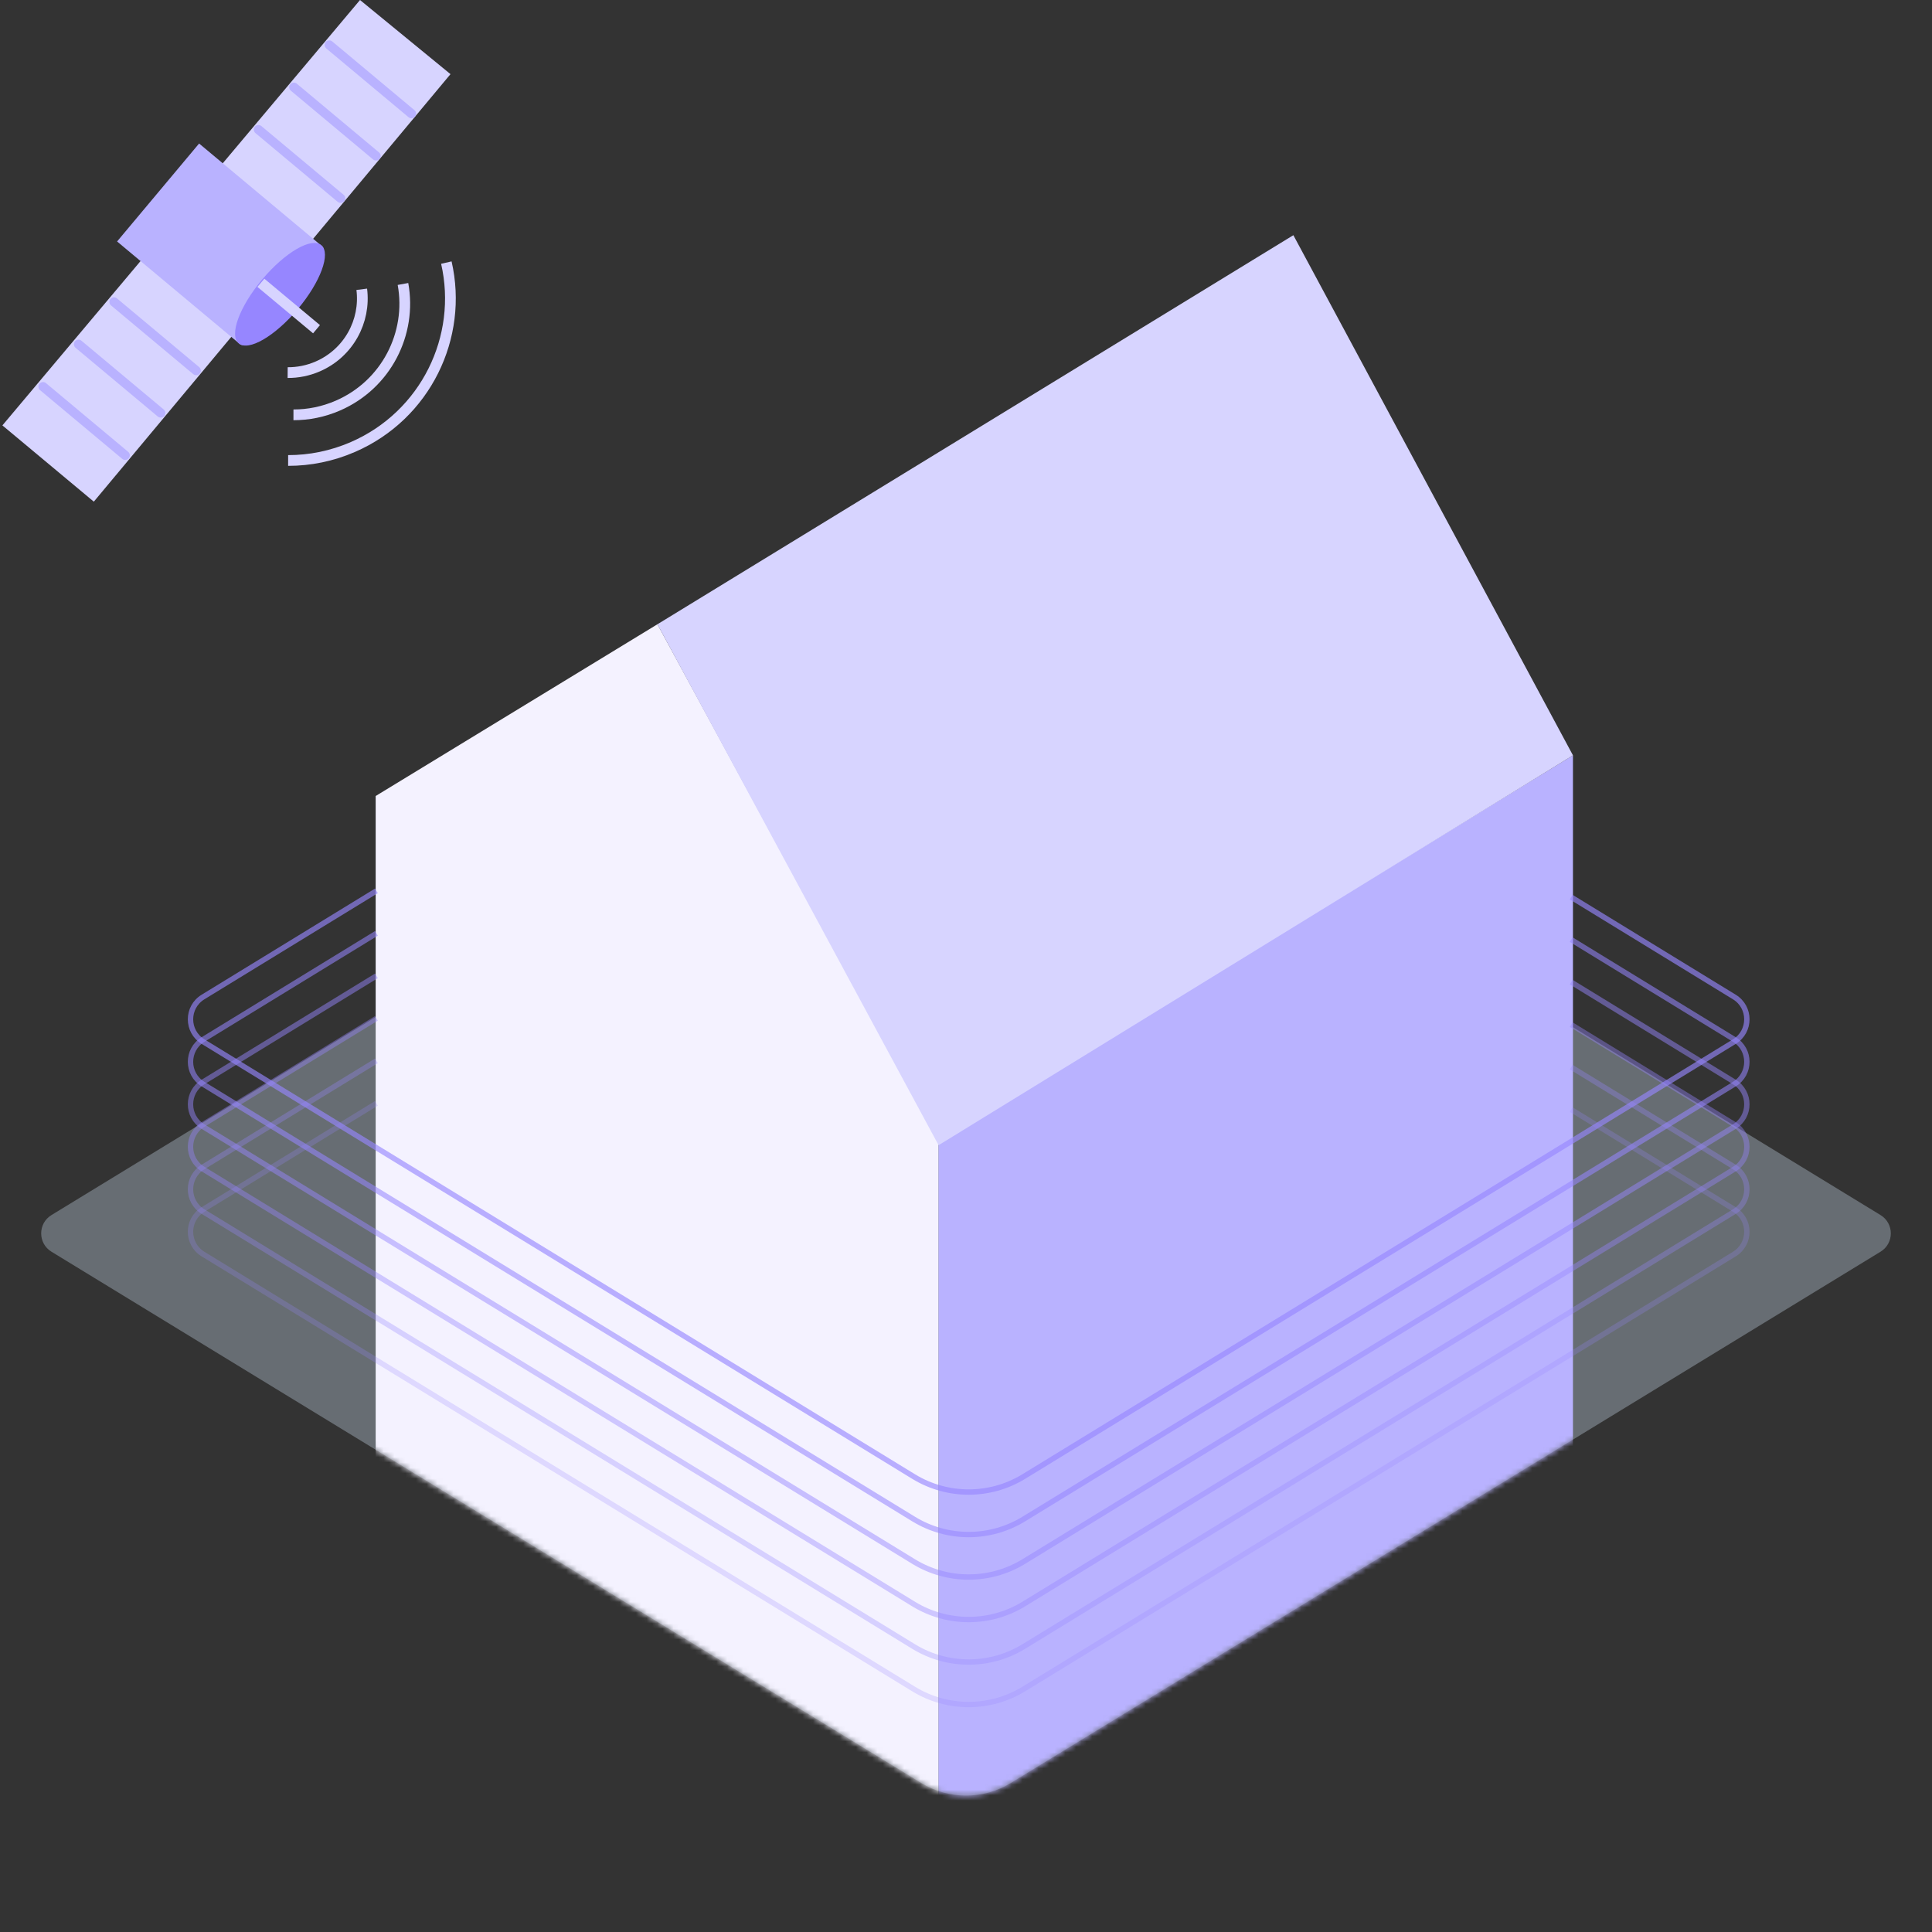 <svg width="360" height="360" viewBox="0 0 360 360" fill="none" xmlns="http://www.w3.org/2000/svg">
<rect x="0" y="0" width="360" height="360" fill="#333333" stroke="none"/>
<path d="M180 122.324L350.411 226.41C352.965 227.97 352.965 231.678 350.411 233.237L188.34 332.23C183.22 335.357 176.78 335.357 171.66 332.23L9.589 233.237C7.035 231.678 7.035 227.97 9.589 226.41L180 122.324Z" fill="#676D73"/>
<mask id="mask0_12294_6721" style="mask-type:alpha" maskUnits="userSpaceOnUse" x="3" y="42" width="353" height="293">
<path d="M356 42.324V227.58C356 228.974 355.274 230.267 354.085 230.993L188.34 332.23C183.22 335.357 176.78 335.357 171.66 332.23L5.915 230.993C4.725 230.267 4 228.974 4 227.58V42.324H356Z" fill="#676D73"/>
</mask>
<g mask="url(#mask0_12294_6721)">
<path d="M70.002 148.324L122.5 116.324L174.891 212.743V437.932L70.002 422.088V148.324Z" fill="#F4F2FF"/>
<path d="M174.891 213V437.932L293.098 417.133V140.748L174.891 213Z" fill="#B9B2FF"/>
<path d="M122.5 116.324L174.892 213.391L293.099 140.748L241 43.824L122.5 116.324Z" fill="#D7D4FF"/>
</g>
<path opacity="0.64" d="M292.768 167.167L323.169 185.776C326.281 187.68 326.281 192.184 323.169 194.089L190.766 275.132C184.469 278.986 176.531 278.986 170.235 275.132L37.832 194.089C34.72 192.184 34.72 187.68 37.832 185.776L70.14 166" stroke="#9686FF"/>
<path opacity="0.56" d="M292.768 175.086L323.169 193.694C326.281 195.599 326.281 200.102 323.169 202.007L190.766 283.05C184.469 286.904 176.531 286.904 170.235 283.05L37.832 202.007C34.72 200.102 34.72 195.599 37.832 193.694L70.14 173.918" stroke="#9686FF"/>
<path opacity="0.48" d="M292.768 183.004L323.169 201.612C326.281 203.517 326.281 208.02 323.169 209.925L190.766 290.968C184.469 294.822 176.531 294.822 170.235 290.968L37.832 209.925C34.72 208.02 34.72 203.517 37.832 201.612L70.14 181.836" stroke="#9686FF"/>
<path opacity="0.4" d="M292.768 190.922L323.169 209.53C326.281 211.435 326.281 215.939 323.169 217.843L190.766 298.887C184.469 302.74 176.531 302.74 170.235 298.887L37.832 217.843C34.72 215.939 34.72 211.435 37.832 209.53L70.14 189.755" stroke="#9686FF"/>
<path opacity="0.32" d="M292.768 198.84L323.169 217.449C326.281 219.353 326.281 223.857 323.169 225.762L190.766 306.805C184.469 310.659 176.531 310.659 170.235 306.805L37.832 225.762C34.72 223.857 34.72 219.353 37.832 217.449L70.14 197.673" stroke="#9686FF"/>
<path opacity="0.24" d="M292.768 206.758L323.169 225.367C326.281 227.272 326.281 231.775 323.169 233.68L190.766 314.723C184.469 318.577 176.531 318.577 170.235 314.723L37.832 233.68C34.72 231.775 34.72 227.272 37.832 225.367L70.14 205.591" stroke="#9686FF"/>
<path d="M83.943 13.816L67.082 0L0.448 79.266L17.482 93.477L83.943 13.816Z" fill="#D7D4FF"/>
<path fill-rule="evenodd" clip-rule="evenodd" d="M59.94 45.824L37.101 26.742L21.818 44.993L44.721 64.128C45.869 65.085 50.229 61.77 54.453 56.72C58.678 51.689 61.171 46.833 60.024 45.876C60.002 45.858 59.962 45.842 59.942 45.844L59.94 45.824ZM53.247 55.768C49.325 60.457 46.212 62.561 45.134 62.815C45.192 61.71 46.731 58.274 50.654 53.585C54.576 48.895 57.688 46.791 58.766 46.538C58.708 47.642 57.169 51.078 53.247 55.768Z" fill="#B9B2FF"/>
<path fill-rule="evenodd" clip-rule="evenodd" d="M64.33 36.873C64.349 37.087 64.29 37.308 64.13 37.499C63.829 37.86 63.283 37.909 62.922 37.607L47.603 24.803C47.242 24.501 47.193 23.956 47.494 23.595C47.796 23.235 48.342 23.186 48.703 23.487L64.022 36.292C64.212 36.432 64.311 36.659 64.33 36.873ZM70.931 28.979C70.951 29.193 70.892 29.414 70.732 29.605C70.43 29.966 69.884 30.015 69.523 29.713L54.204 16.909C53.843 16.607 53.794 16.062 54.096 15.701C54.398 15.341 54.943 15.292 55.305 15.593L70.624 28.398C70.815 28.557 70.912 28.765 70.931 28.979ZM77.334 21.731C77.493 21.54 77.552 21.319 77.533 21.105C77.514 20.89 77.416 20.683 77.225 20.524L61.906 7.719C61.545 7.418 60.999 7.466 60.697 7.827C60.396 8.188 60.445 8.733 60.806 9.035L76.125 21.839C76.486 22.141 77.032 22.092 77.334 21.731Z" fill="#B9B2FF"/>
<path fill-rule="evenodd" clip-rule="evenodd" d="M23.99 85.398C24.15 85.207 24.208 84.986 24.189 84.772C24.17 84.557 24.052 84.332 23.882 84.19L8.563 71.386C8.201 71.084 7.656 71.133 7.354 71.494C7.052 71.855 7.101 72.4 7.462 72.701L22.781 85.506C23.142 85.808 23.688 85.759 23.99 85.398ZM30.806 76.876C30.826 77.09 30.767 77.311 30.607 77.502C30.305 77.863 29.759 77.912 29.398 77.611L14.079 64.806C13.718 64.504 13.669 63.959 13.971 63.598C14.273 63.238 14.819 63.189 15.18 63.49L30.499 76.295C30.688 76.435 30.787 76.662 30.806 76.876ZM37.416 68.982C37.435 69.196 37.376 69.418 37.217 69.609C36.915 69.969 36.369 70.018 36.008 69.717L20.689 56.912C20.328 56.611 20.279 56.065 20.581 55.705C20.882 55.344 21.428 55.295 21.789 55.596L37.108 68.401C37.3 68.561 37.397 68.768 37.416 68.982Z" fill="#B9B2FF"/>
<ellipse cx="4.311" cy="11.963" rx="4.311" ry="11.963" transform="matrix(0.767 0.642 0.643 -0.765 41.178 61.215)" fill="#9686FF"/>
<path d="M53.599 69.427C55.476 69.442 57.386 69.073 59.218 68.276C64.975 65.772 68.161 59.824 67.408 53.905" stroke="#D7D4FF" stroke-width="2"/>
<path d="M54.681 77.299C57.453 77.302 60.27 76.748 62.974 75.572C71.967 71.661 76.778 62.147 75.088 52.914" stroke="#D7D4FF" stroke-width="2"/>
<path d="M53.69 85.804C57.729 85.808 61.835 84.999 65.775 83.285C79.316 77.396 86.355 62.797 83.171 48.931" stroke="#D7D4FF" stroke-width="2"/>
<line y1="-1" x2="13.495" y2="-1" transform="matrix(0.768 0.641 0.642 -0.766 49.256 51.929)" stroke="#D7D4FF" stroke-width="2"/>
</svg>

